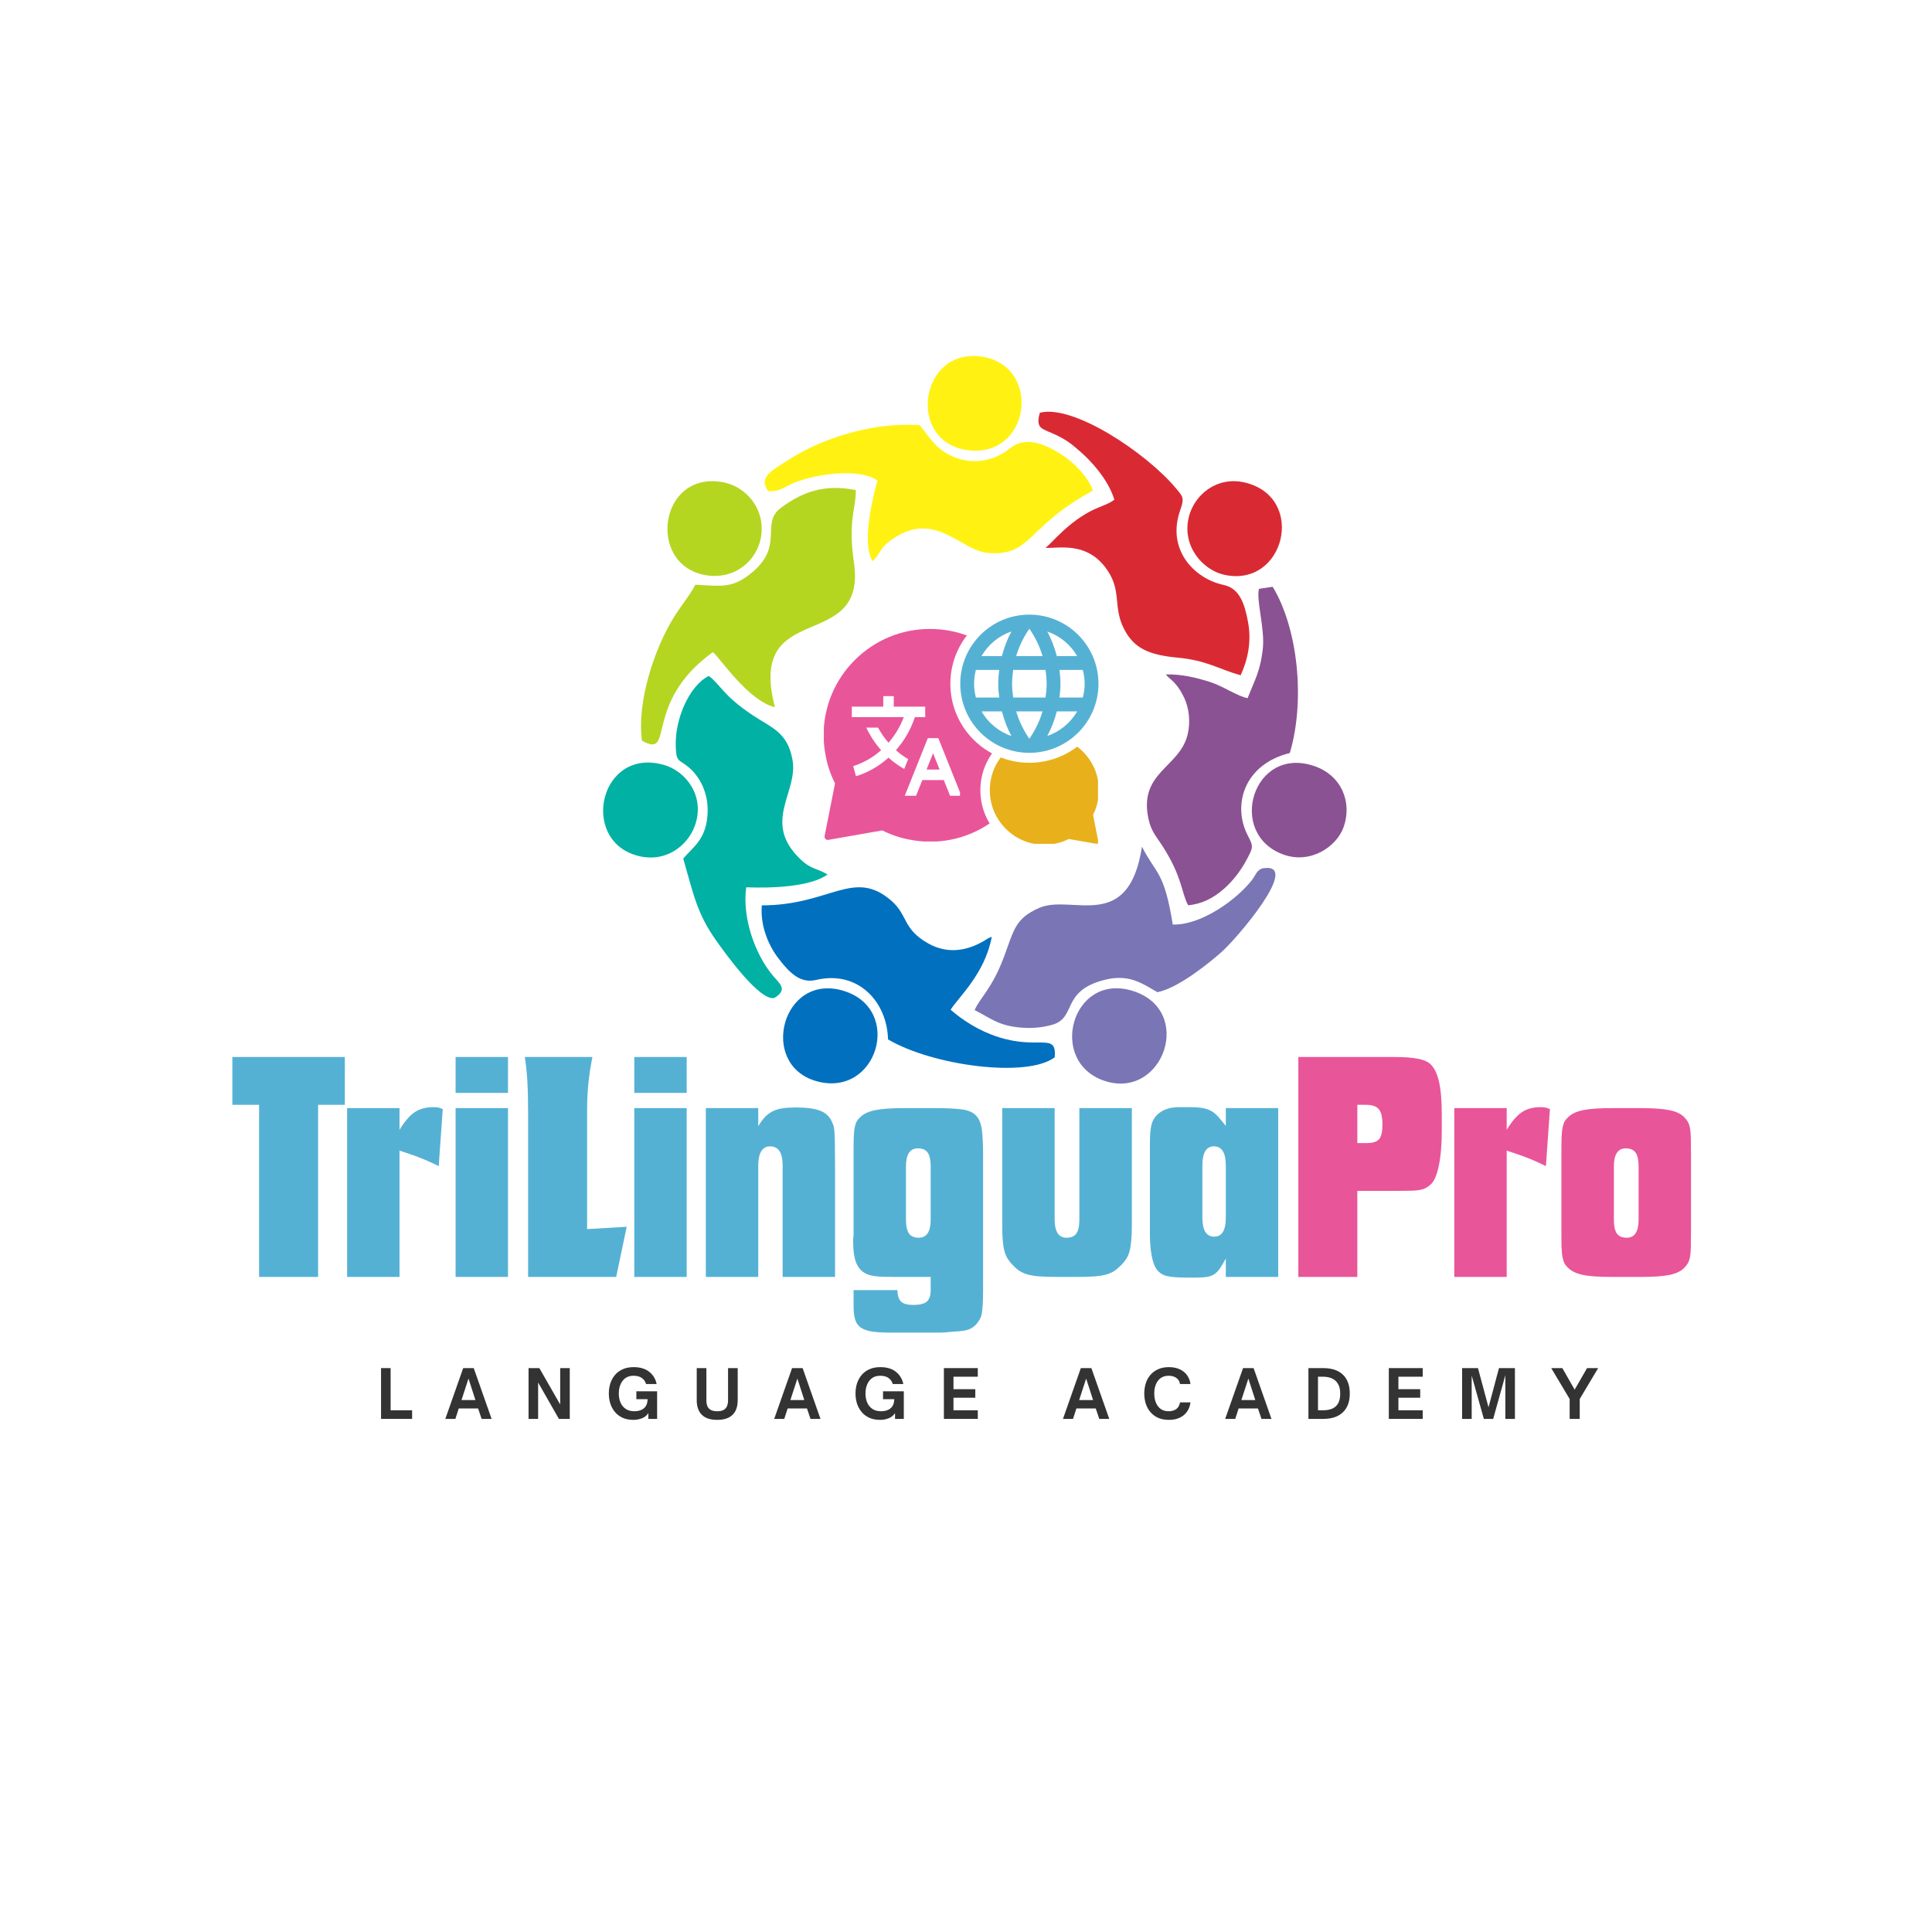 <svg xmlns="http://www.w3.org/2000/svg" xmlns:xlink="http://www.w3.org/1999/xlink" width="500" zoomAndPan="magnify" viewBox="0 0 375 375" height="500" preserveAspectRatio="xMidYMid meet" version="1.0"><defs><g/><clipPath id="d3d352bcaf"><path d="M 159.859 122.078 L 201.109 122.078 L 201.109 163.328 L 159.859 163.328 Z M 159.859 122.078 " clip-rule="nonzero"/></clipPath><clipPath id="85be588191"><path d="M 0.906 0.078 L 42.109 0.078 L 42.109 41.328 L 0.906 41.328 Z M 0.906 0.078 " clip-rule="nonzero"/></clipPath><clipPath id="8ed199aaa9"><rect x="0" width="43" y="0" height="42"/></clipPath><clipPath id="4d589fa26e"><path d="M 165.336 135.109 L 186.336 135.109 L 186.336 154.609 L 165.336 154.609 Z M 165.336 135.109 " clip-rule="nonzero"/></clipPath><clipPath id="30e95b9e99"><path d="M 190.289 140.961 L 215.141 140.961 L 215.141 165.812 L 190.289 165.812 Z M 190.289 140.961 " clip-rule="nonzero"/></clipPath><clipPath id="28483686a1"><path d="M 202.715 140.961 C 195.852 140.961 190.289 146.523 190.289 153.387 C 190.289 160.25 195.852 165.812 202.715 165.812 C 209.578 165.812 215.141 160.25 215.141 153.387 C 215.141 146.523 209.578 140.961 202.715 140.961 Z M 202.715 140.961 " clip-rule="nonzero"/></clipPath><clipPath id="11884b6f88"><path d="M 0.289 0.961 L 25.141 0.961 L 25.141 25.812 L 0.289 25.812 Z M 0.289 0.961 " clip-rule="nonzero"/></clipPath><clipPath id="8c2bc83b70"><path d="M 12.715 0.961 C 5.852 0.961 0.289 6.523 0.289 13.387 C 0.289 20.25 5.852 25.812 12.715 25.812 C 19.578 25.812 25.141 20.25 25.141 13.387 C 25.141 6.523 19.578 0.961 12.715 0.961 Z M 12.715 0.961 " clip-rule="nonzero"/></clipPath><clipPath id="93e9e23eee"><rect x="0" width="26" y="0" height="26"/></clipPath><clipPath id="46e8ed35e5"><path d="M 192.121 142.793 L 213.121 142.793 L 213.121 163.793 L 192.121 163.793 Z M 192.121 142.793 " clip-rule="nonzero"/></clipPath><clipPath id="d3da3a18d3"><path d="M 184.465 117.379 L 215.141 117.379 L 215.141 148.055 L 184.465 148.055 Z M 184.465 117.379 " clip-rule="nonzero"/></clipPath><clipPath id="a23af89f58"><path d="M 199.801 117.379 C 191.332 117.379 184.465 124.246 184.465 132.719 C 184.465 141.188 191.332 148.055 199.801 148.055 C 208.273 148.055 215.141 141.188 215.141 132.719 C 215.141 124.246 208.273 117.379 199.801 117.379 Z M 199.801 117.379 " clip-rule="nonzero"/></clipPath><clipPath id="048be8ee90"><path d="M 0.465 0.379 L 31.141 0.379 L 31.141 31.055 L 0.465 31.055 Z M 0.465 0.379 " clip-rule="nonzero"/></clipPath><clipPath id="9ad0cb2c67"><path d="M 15.801 0.379 C 7.332 0.379 0.465 7.246 0.465 15.719 C 0.465 24.188 7.332 31.055 15.801 31.055 C 24.273 31.055 31.141 24.188 31.141 15.719 C 31.141 7.246 24.273 0.379 15.801 0.379 Z M 15.801 0.379 " clip-rule="nonzero"/></clipPath><clipPath id="2caaa8da04"><rect x="0" width="32" y="0" height="32"/></clipPath><clipPath id="b17758e9ad"><path d="M 186.387 119.301 L 213.387 119.301 L 213.387 146.301 L 186.387 146.301 Z M 186.387 119.301 " clip-rule="nonzero"/></clipPath></defs><rect x="-37.5" width="450" fill="#ffffff" y="-37.5" height="450" fill-opacity="1"/><rect x="-37.5" width="450" fill="#ffffff" y="-37.5" height="450" fill-opacity="1"/><path fill="#0170bf" d="M 192.504 181.82 C 191.184 189.031 185.977 193.605 184.516 195.992 C 186.809 197.984 189.934 200.07 193.84 201.312 C 201.727 203.824 205.125 200.281 204.723 205.219 C 199.371 209.289 181.027 206.867 172.367 201.746 C 172.172 194.41 166.551 188.285 158.398 190.207 C 155.293 190.938 153.191 188.812 150.93 185.797 C 149.133 183.402 147.527 179.602 147.875 175.73 C 161.172 175.73 165.684 168.465 173.023 174.84 C 176.238 177.633 175.199 180.355 180.207 183.141 C 183.801 185.145 187.535 184.668 191.012 182.613 C 192.223 181.895 191.301 182.336 192.504 181.82 Z M 192.504 181.82 " fill-opacity="1" fill-rule="evenodd"/><path fill="#8a5293" d="M 250.348 146.16 C 241.422 148.363 239.168 156.324 242.184 162.145 C 243.305 164.316 243.266 164.43 241.996 166.828 C 239.816 170.93 235.734 175.328 230.605 175.707 C 229.254 173.113 229.523 170.316 225.695 164.297 C 224.527 162.457 223.488 161.477 222.945 159.062 C 220.891 149.91 228.938 149.047 230.512 142.59 C 231.105 140.156 230.809 137.457 229.867 135.477 C 228.312 132.219 227.078 131.941 226.285 130.902 C 229.367 130.828 232.242 131.535 234.945 132.398 C 237.332 133.156 240.379 135.238 242.164 135.504 C 243.504 132.062 244.648 130.301 245.121 125.809 C 245.523 121.98 243.77 116.332 244.375 114.293 L 247.023 113.891 C 251.887 121.859 253.41 135.906 250.348 146.16 Z M 250.348 146.16 " fill-opacity="1" fill-rule="evenodd"/><path fill="#b4d621" d="M 166.09 95.121 C 166.223 98.621 164.527 100.816 165.746 109.121 C 168.391 127.141 144.832 115.844 150.41 137.273 C 145.191 135.996 139.75 127.691 138.371 126.57 C 124.57 136.566 131.117 147.43 124.605 143.762 C 123.586 136.168 127.035 125.824 130.875 119.684 C 132.203 117.562 134.012 115.387 134.965 113.492 C 139.992 113.758 141.953 114.184 145.398 111.57 C 152.527 106.164 147.453 101.668 151.531 98.605 C 156.008 95.246 160.309 93.984 166.09 95.121 Z M 166.09 95.121 " fill-opacity="1" fill-rule="evenodd"/><path fill="#fff212" d="M 212.141 95.223 C 199 102.332 200.254 108.09 191.66 107.309 C 186.469 106.836 181.5 99.016 173.359 104.551 C 170.641 106.398 171.266 106.949 169.383 108.949 C 167.211 105.438 169.363 96.699 170.309 93.258 C 166.949 90.914 158.934 91.82 154.16 93.695 C 152.355 94.406 151.43 95.508 149.113 95.32 C 147.086 92.676 149.996 91.234 152.227 89.77 C 154.387 88.352 156.773 87.035 159.512 85.906 C 164.906 83.68 171.547 82.094 178.527 82.52 C 180.734 85.285 181.844 87.434 185.438 88.809 C 189.445 90.344 193.375 89.176 196.012 87.035 C 198.965 84.633 202.484 85.996 206.008 88.199 C 208.32 89.641 211.227 92.566 212.141 95.223 Z M 212.141 95.223 " fill-opacity="1" fill-rule="evenodd"/><path fill="#d92a34" d="M 240.805 131.07 C 236.492 129.867 234.273 128.184 228.605 127.652 C 223.082 127.133 220.145 125.898 218.195 122.121 C 215.852 117.574 217.965 114.469 214.426 109.973 C 210.703 105.242 205.68 106.406 202.926 106.348 C 204.254 105.332 207.375 101.27 212.273 98.918 C 213.523 98.316 215.262 97.82 216.293 96.98 C 215.125 93.145 211.895 89.574 209.695 87.672 C 208.012 86.219 207.246 85.539 204.996 84.434 C 202.402 83.156 200.902 83.398 201.832 80.117 C 208.316 78.41 222.629 87.984 228.34 94.883 C 229.613 96.422 229.922 96.656 229.082 99.023 C 226.371 106.676 231.797 112.32 237.496 113.535 C 240.582 114.191 241.566 117.094 242.246 120.746 C 242.953 124.555 242.191 128.066 240.805 131.07 Z M 240.805 131.07 " fill-opacity="1" fill-rule="evenodd"/><path fill="#01b1a4" d="M 160.625 169.734 C 157.332 172.152 149.789 172.414 144.84 172.227 C 144.02 178.16 146.574 185.301 150.074 189.438 C 151.34 190.93 152.992 192.078 150.301 193.707 C 147.484 194.391 140.773 185.043 139.043 182.609 C 135.211 177.227 134.586 173.418 132.613 166.645 C 134.469 164.441 136.965 163.035 137.324 158.23 C 137.648 153.848 135.703 150.547 133.488 148.777 C 131.652 147.312 131.238 147.93 131.16 144.707 C 131.031 139.465 133.797 133.102 137.578 131.195 C 139.84 132.875 140.312 134.996 146.168 138.871 C 149.84 141.301 152.883 142.145 153.832 147.535 C 154.945 153.852 147.855 159.512 155.301 166.719 C 157.473 168.82 158.453 168.438 160.625 169.734 Z M 160.625 169.734 " fill-opacity="1" fill-rule="evenodd"/><path fill="#7a75b5" d="M 227.637 179.461 C 233.234 179.582 239.98 174.621 242.918 170.922 C 243.832 169.77 243.934 168.691 245.359 168.504 C 252.562 167.57 240.016 182.25 237 184.879 C 234.645 186.938 228.711 191.793 224.645 192.582 C 221.699 190.898 219.184 189.004 214.477 190.172 C 205.789 192.328 209.105 197.621 204.141 198.938 C 202.25 199.438 200.449 199.617 198.43 199.477 C 193.742 199.148 192.285 197.598 189.176 196.062 C 190.086 193.824 192.562 191.938 194.887 185.684 C 196.809 180.516 197.02 178.273 201.723 176.219 C 208.027 173.465 219.051 181.285 221.652 164.348 C 224.473 169.84 225.945 169 227.637 179.461 Z M 227.637 179.461 " fill-opacity="1" fill-rule="evenodd"/><path fill="#7a75b5" d="M 219.781 192.309 C 231.969 196.039 225.773 213.535 214.422 209.805 C 203.254 206.137 208.016 188.707 219.781 192.309 Z M 219.781 192.309 " fill-opacity="1" fill-rule="evenodd"/><path fill="#0170bf" d="M 163.738 192.32 C 175.461 195.902 170.242 213.289 158.355 209.82 C 147.176 206.555 151.852 188.684 163.738 192.32 Z M 163.738 192.32 " fill-opacity="1" fill-rule="evenodd"/><path fill="#01b1a4" d="M 128.934 148.488 C 133.117 149.699 136.941 154.539 134.867 160.293 C 133.469 164.164 129.098 167.699 123.418 166.004 C 112.5 162.742 116.516 144.891 128.934 148.488 Z M 128.934 148.488 " fill-opacity="1" fill-rule="evenodd"/><path fill="#fff212" d="M 190.668 69.242 C 202.324 71.102 200.039 89.062 187.73 87.363 C 175.875 85.727 178.492 67.301 190.668 69.242 Z M 190.668 69.242 " fill-opacity="1" fill-rule="evenodd"/><path fill="#b4d621" d="M 140.406 93.613 C 144.793 94.453 148.672 98.805 147.691 104.332 C 146.883 108.906 142.5 112.645 136.848 111.617 C 125.453 109.539 127.969 91.223 140.406 93.613 Z M 140.406 93.613 " fill-opacity="1" fill-rule="evenodd"/><path fill="#d92a34" d="M 241.668 93.668 C 253.695 96.555 249.344 114.289 237.5 111.535 C 233.438 110.59 229.34 105.977 230.758 100.312 C 231.824 96.051 236.188 92.352 241.668 93.668 Z M 241.668 93.668 " fill-opacity="1" fill-rule="evenodd"/><path fill="#8a5293" d="M 255.09 148.688 C 260.426 150.508 262.5 155.758 260.789 160.555 C 259.434 164.352 254.379 167.75 249.152 165.883 C 237.984 161.898 243.172 144.617 255.09 148.688 Z M 255.09 148.688 " fill-opacity="1" fill-rule="evenodd"/><g fill="#333333" fill-opacity="1"><g transform="translate(73.085, 275.407)"><g><path d="M 6.906 0 L 0.875 0 L 0.875 -9.859 L 2.734 -9.859 L 2.734 -1.672 L 6.906 -1.672 Z M 6.906 0 "/></g></g></g><g fill="#333333" fill-opacity="1"><g transform="translate(86.342, 275.407)"><g><path d="M 2.047 0 L 0.094 0 L 3.562 -9.859 L 5.609 -9.859 L 9.078 0 L 7.141 0 L 6.453 -2.031 L 2.703 -2.031 Z M 4.594 -7.828 L 3.234 -3.656 L 5.938 -3.656 Z M 4.594 -7.828 "/></g></g></g><g fill="#333333" fill-opacity="1"><g transform="translate(101.717, 275.407)"><g><path d="M 2.734 0 L 0.875 0 L 0.875 -9.859 L 2.969 -9.859 L 7.016 -2.797 L 7.016 -9.859 L 8.875 -9.859 L 8.875 0 L 6.766 0 L 2.734 -7.062 Z M 2.734 0 "/></g></g></g><g fill="#333333" fill-opacity="1"><g transform="translate(117.673, 275.407)"><g><path d="M 5.312 0.188 C 4.488 0.188 3.773 0.051 3.172 -0.219 C 2.566 -0.5 2.066 -0.879 1.672 -1.359 C 1.273 -1.848 0.977 -2.395 0.781 -3 C 0.594 -3.613 0.5 -4.258 0.5 -4.938 C 0.5 -5.602 0.594 -6.242 0.781 -6.859 C 0.977 -7.473 1.273 -8.02 1.672 -8.5 C 2.066 -8.977 2.566 -9.352 3.172 -9.625 C 3.773 -9.906 4.488 -10.047 5.312 -10.047 C 6.582 -10.047 7.594 -9.742 8.344 -9.141 C 9.102 -8.535 9.582 -7.742 9.781 -6.766 L 7.734 -6.766 C 7.578 -7.273 7.297 -7.672 6.891 -7.953 C 6.484 -8.234 5.953 -8.375 5.297 -8.375 C 4.672 -8.375 4.145 -8.223 3.719 -7.922 C 3.301 -7.617 2.984 -7.207 2.766 -6.688 C 2.547 -6.176 2.438 -5.598 2.438 -4.953 C 2.438 -4.285 2.547 -3.691 2.766 -3.172 C 2.992 -2.648 3.332 -2.238 3.781 -1.938 C 4.227 -1.633 4.789 -1.484 5.469 -1.484 C 6.238 -1.484 6.852 -1.676 7.312 -2.062 C 7.77 -2.457 8.008 -3.047 8.031 -3.828 L 5.844 -3.828 L 5.844 -5.359 L 9.875 -5.359 L 9.875 0 L 8.172 0 L 8.172 -1.109 C 7.828 -0.617 7.395 -0.281 6.875 -0.094 C 6.352 0.094 5.832 0.188 5.312 0.188 Z M 5.312 0.188 "/></g></g></g><g fill="#333333" fill-opacity="1"><g transform="translate(134.455, 275.407)"><g><path d="M 4.75 0.188 C 3.812 0.188 3.051 0.031 2.469 -0.281 C 1.883 -0.602 1.457 -1.047 1.188 -1.609 C 0.914 -2.18 0.781 -2.836 0.781 -3.578 L 0.781 -9.859 L 2.656 -9.859 L 2.656 -3.578 C 2.656 -3.172 2.719 -2.805 2.844 -2.484 C 2.969 -2.172 3.188 -1.926 3.5 -1.75 C 3.812 -1.57 4.227 -1.484 4.75 -1.484 C 5.289 -1.484 5.711 -1.57 6.016 -1.75 C 6.316 -1.926 6.531 -2.172 6.656 -2.484 C 6.789 -2.805 6.859 -3.172 6.859 -3.578 L 6.859 -9.859 L 8.734 -9.859 L 8.734 -3.578 C 8.734 -2.836 8.598 -2.18 8.328 -1.609 C 8.055 -1.047 7.625 -0.602 7.031 -0.281 C 6.445 0.031 5.688 0.188 4.75 0.188 Z M 4.75 0.188 "/></g></g></g><g fill="#333333" fill-opacity="1"><g transform="translate(150.178, 275.407)"><g><path d="M 2.047 0 L 0.094 0 L 3.562 -9.859 L 5.609 -9.859 L 9.078 0 L 7.141 0 L 6.453 -2.031 L 2.703 -2.031 Z M 4.594 -7.828 L 3.234 -3.656 L 5.938 -3.656 Z M 4.594 -7.828 "/></g></g></g><g fill="#333333" fill-opacity="1"><g transform="translate(165.553, 275.407)"><g><path d="M 5.312 0.188 C 4.488 0.188 3.773 0.051 3.172 -0.219 C 2.566 -0.5 2.066 -0.879 1.672 -1.359 C 1.273 -1.848 0.977 -2.395 0.781 -3 C 0.594 -3.613 0.5 -4.258 0.5 -4.938 C 0.5 -5.602 0.594 -6.242 0.781 -6.859 C 0.977 -7.473 1.273 -8.02 1.672 -8.5 C 2.066 -8.977 2.566 -9.352 3.172 -9.625 C 3.773 -9.906 4.488 -10.047 5.312 -10.047 C 6.582 -10.047 7.594 -9.742 8.344 -9.141 C 9.102 -8.535 9.582 -7.742 9.781 -6.766 L 7.734 -6.766 C 7.578 -7.273 7.297 -7.672 6.891 -7.953 C 6.484 -8.234 5.953 -8.375 5.297 -8.375 C 4.672 -8.375 4.145 -8.223 3.719 -7.922 C 3.301 -7.617 2.984 -7.207 2.766 -6.688 C 2.547 -6.176 2.438 -5.598 2.438 -4.953 C 2.438 -4.285 2.547 -3.691 2.766 -3.172 C 2.992 -2.648 3.332 -2.238 3.781 -1.938 C 4.227 -1.633 4.789 -1.484 5.469 -1.484 C 6.238 -1.484 6.852 -1.676 7.312 -2.062 C 7.77 -2.457 8.008 -3.047 8.031 -3.828 L 5.844 -3.828 L 5.844 -5.359 L 9.875 -5.359 L 9.875 0 L 8.172 0 L 8.172 -1.109 C 7.828 -0.617 7.395 -0.281 6.875 -0.094 C 6.352 0.094 5.832 0.188 5.312 0.188 Z M 5.312 0.188 "/></g></g></g><g fill="#333333" fill-opacity="1"><g transform="translate(182.335, 275.407)"><g><path d="M 7.453 0 L 0.875 0 L 0.875 -9.859 L 7.453 -9.859 L 7.453 -8.188 L 2.734 -8.188 L 2.734 -5.766 L 6.969 -5.766 L 6.969 -4.109 L 2.734 -4.109 L 2.734 -1.672 L 7.453 -1.672 Z M 7.453 0 "/></g></g></g><g fill="#333333" fill-opacity="1"><g transform="translate(196.561, 275.407)"><g/></g></g><g fill="#333333" fill-opacity="1"><g transform="translate(206.228, 275.407)"><g><path d="M 2.047 0 L 0.094 0 L 3.562 -9.859 L 5.609 -9.859 L 9.078 0 L 7.141 0 L 6.453 -2.031 L 2.703 -2.031 Z M 4.594 -7.828 L 3.234 -3.656 L 5.938 -3.656 Z M 4.594 -7.828 "/></g></g></g><g fill="#333333" fill-opacity="1"><g transform="translate(221.602, 275.407)"><g><path d="M 5.281 0.188 C 4.469 0.188 3.758 0.051 3.156 -0.219 C 2.562 -0.5 2.066 -0.875 1.672 -1.344 C 1.273 -1.82 0.977 -2.367 0.781 -2.984 C 0.594 -3.609 0.5 -4.258 0.5 -4.938 C 0.5 -5.613 0.594 -6.258 0.781 -6.875 C 0.977 -7.5 1.273 -8.047 1.672 -8.516 C 2.066 -8.984 2.562 -9.352 3.156 -9.625 C 3.758 -9.906 4.469 -10.047 5.281 -10.047 C 6.094 -10.047 6.797 -9.906 7.391 -9.625 C 7.984 -9.352 8.457 -8.969 8.812 -8.469 C 9.164 -7.977 9.383 -7.41 9.469 -6.766 L 7.438 -6.766 C 7.352 -7.297 7.109 -7.695 6.703 -7.969 C 6.305 -8.238 5.816 -8.375 5.234 -8.375 C 4.629 -8.375 4.117 -8.227 3.703 -7.938 C 3.297 -7.645 2.984 -7.238 2.766 -6.719 C 2.547 -6.207 2.438 -5.613 2.438 -4.938 C 2.438 -4.258 2.547 -3.66 2.766 -3.141 C 2.984 -2.617 3.297 -2.211 3.703 -1.922 C 4.117 -1.629 4.629 -1.484 5.234 -1.484 C 5.816 -1.484 6.305 -1.625 6.703 -1.906 C 7.098 -2.195 7.344 -2.629 7.438 -3.203 L 9.469 -3.203 C 9.383 -2.523 9.164 -1.93 8.812 -1.422 C 8.457 -0.91 7.984 -0.516 7.391 -0.234 C 6.797 0.047 6.094 0.188 5.281 0.188 Z M 5.281 0.188 "/></g></g></g><g fill="#333333" fill-opacity="1"><g transform="translate(237.713, 275.407)"><g><path d="M 2.047 0 L 0.094 0 L 3.562 -9.859 L 5.609 -9.859 L 9.078 0 L 7.141 0 L 6.453 -2.031 L 2.703 -2.031 Z M 4.594 -7.828 L 3.234 -3.656 L 5.938 -3.656 Z M 4.594 -7.828 "/></g></g></g><g fill="#333333" fill-opacity="1"><g transform="translate(253.088, 275.407)"><g><path d="M 3.75 0 L 0.875 0 L 0.875 -9.859 L 3.75 -9.859 C 5.414 -9.859 6.691 -9.43 7.578 -8.578 C 8.461 -7.723 8.906 -6.504 8.906 -4.922 C 8.906 -3.348 8.457 -2.133 7.562 -1.281 C 6.676 -0.426 5.406 0 3.75 0 Z M 2.734 -8.188 L 2.734 -1.672 L 3.719 -1.672 C 4.375 -1.672 4.953 -1.77 5.453 -1.969 C 5.953 -2.176 6.344 -2.516 6.625 -2.984 C 6.906 -3.461 7.047 -4.109 7.047 -4.922 C 7.047 -5.691 6.906 -6.312 6.625 -6.781 C 6.352 -7.258 5.969 -7.613 5.469 -7.844 C 4.977 -8.07 4.398 -8.188 3.734 -8.188 Z M 2.734 -8.188 "/></g></g></g><g fill="#333333" fill-opacity="1"><g transform="translate(268.695, 275.407)"><g><path d="M 7.453 0 L 0.875 0 L 0.875 -9.859 L 7.453 -9.859 L 7.453 -8.188 L 2.734 -8.188 L 2.734 -5.766 L 6.969 -5.766 L 6.969 -4.109 L 2.734 -4.109 L 2.734 -1.672 L 7.453 -1.672 Z M 7.453 0 "/></g></g></g><g fill="#333333" fill-opacity="1"><g transform="translate(282.92, 275.407)"><g><path d="M 2.734 0 L 0.875 0 L 0.875 -9.859 L 3.953 -9.859 L 6 -2.25 L 8.031 -9.859 L 11.125 -9.859 L 11.125 0 L 9.266 0 L 9.266 -8.469 L 6.906 0 L 5.094 0 L 2.734 -8.406 Z M 2.734 0 "/></g></g></g><g fill="#333333" fill-opacity="1"><g transform="translate(301.123, 275.407)"><g><path d="M 5.5 0 L 3.547 0 L 3.547 -3.859 L -0.031 -9.859 L 2.125 -9.859 L 4.516 -5.672 L 6.922 -9.859 L 9.078 -9.859 L 5.5 -3.859 Z M 5.5 0 "/></g></g></g><g fill="#55b1d4" fill-opacity="1"><g transform="translate(45.101, 247.85)"><g><path d="M 5.188 -33.406 L 0 -33.406 L 0 -42.688 L 21.828 -42.688 L 21.828 -33.406 L 16.641 -33.406 L 16.641 0 L 5.188 0 Z M 5.188 -33.406 "/></g></g></g><g fill="#55b1d4" fill-opacity="1"><g transform="translate(65.516, 247.85)"><g><path d="M 1.859 -32.766 L 12.031 -32.766 L 12.031 -28.547 C 13.008 -30.16 13.977 -31.297 14.938 -31.953 C 15.906 -32.617 17.133 -32.953 18.625 -32.953 C 18.969 -32.953 19.254 -32.93 19.484 -32.891 C 19.723 -32.848 20.035 -32.742 20.422 -32.578 L 19.641 -21.5 C 18.879 -21.883 18.207 -22.203 17.625 -22.453 C 17.051 -22.711 16.488 -22.945 15.938 -23.156 C 15.383 -23.375 14.797 -23.586 14.172 -23.797 C 13.555 -24.016 12.844 -24.254 12.031 -24.516 L 12.031 0 L 1.859 0 Z M 1.859 -32.766 "/></g></g></g><g fill="#55b1d4" fill-opacity="1"><g transform="translate(86.571, 247.85)"><g><path d="M 1.859 -32.766 L 12.031 -32.766 L 12.031 0 L 1.859 0 Z M 1.859 -42.688 L 12.031 -42.688 L 12.031 -35.719 L 1.859 -35.719 Z M 1.859 -42.688 "/></g></g></g><g fill="#55b1d4" fill-opacity="1"><g transform="translate(100.458, 247.85)"><g><path d="M 2.047 -31.875 C 2.047 -34.438 1.992 -36.535 1.891 -38.172 C 1.785 -39.816 1.625 -41.32 1.406 -42.688 L 14.531 -42.688 C 14.188 -40.977 13.926 -39.281 13.75 -37.594 C 13.582 -35.914 13.5 -34.113 13.5 -32.188 L 13.5 -9.281 L 21.188 -9.734 L 19.141 0 L 2.047 0 Z M 2.047 -31.875 "/></g></g></g><g fill="#55b1d4" fill-opacity="1"><g transform="translate(121.257, 247.85)"><g><path d="M 1.859 -32.766 L 12.031 -32.766 L 12.031 0 L 1.859 0 Z M 1.859 -42.688 L 12.031 -42.688 L 12.031 -35.719 L 1.859 -35.719 Z M 1.859 -42.688 "/></g></g></g><g fill="#55b1d4" fill-opacity="1"><g transform="translate(135.144, 247.85)"><g><path d="M 1.859 -32.766 L 12.031 -32.766 L 12.031 -29.25 C 12.457 -29.977 12.895 -30.578 13.344 -31.047 C 13.789 -31.516 14.289 -31.883 14.844 -32.156 C 15.406 -32.438 16.047 -32.629 16.766 -32.734 C 17.492 -32.836 18.348 -32.891 19.328 -32.891 C 21.379 -32.891 22.938 -32.688 24 -32.281 C 25.062 -31.883 25.828 -31.191 26.297 -30.203 C 26.43 -29.91 26.539 -29.645 26.625 -29.406 C 26.707 -29.176 26.77 -28.789 26.812 -28.25 C 26.852 -27.719 26.883 -26.953 26.906 -25.953 C 26.926 -24.953 26.938 -23.535 26.938 -21.703 L 26.938 0 L 16.766 0 L 16.766 -21.625 C 16.766 -24.102 15.957 -25.344 14.344 -25.344 C 12.801 -25.344 12.031 -24.062 12.031 -21.5 L 12.031 0 L 1.859 0 Z M 1.859 -32.766 "/></g></g></g><g fill="#55b1d4" fill-opacity="1"><g transform="translate(163.942, 247.85)"><g><path d="M 8.828 10.812 C 7.379 10.812 6.195 10.738 5.281 10.594 C 4.363 10.445 3.633 10.18 3.094 9.797 C 2.562 9.41 2.203 8.875 2.016 8.188 C 1.828 7.508 1.734 6.633 1.734 5.562 L 1.734 2.562 L 10.234 2.562 C 10.273 3.625 10.52 4.367 10.969 4.797 C 11.414 5.223 12.195 5.438 13.312 5.438 C 14.551 5.438 15.426 5.223 15.938 4.797 C 16.445 4.367 16.703 3.625 16.703 2.562 L 16.703 0 L 10.234 0 C 9.129 0 8.234 -0.008 7.547 -0.031 C 6.867 -0.051 6.305 -0.094 5.859 -0.156 C 5.41 -0.219 5.023 -0.301 4.703 -0.406 C 4.379 -0.52 4.07 -0.66 3.781 -0.828 C 3.051 -1.297 2.516 -2 2.172 -2.938 C 1.828 -3.883 1.656 -5.188 1.656 -6.844 C 1.656 -6.926 1.656 -7.062 1.656 -7.25 C 1.656 -7.445 1.68 -7.656 1.734 -7.875 L 1.734 -23.609 C 1.734 -25.023 1.742 -26.145 1.766 -26.969 C 1.785 -27.801 1.848 -28.473 1.953 -28.984 C 2.055 -29.504 2.191 -29.91 2.359 -30.203 C 2.535 -30.504 2.797 -30.805 3.141 -31.109 C 3.773 -31.703 4.711 -32.125 5.953 -32.375 C 7.191 -32.633 9.047 -32.766 11.516 -32.766 L 17.531 -32.766 C 19.707 -32.766 21.414 -32.688 22.656 -32.531 C 23.895 -32.383 24.82 -32.004 25.438 -31.391 C 26.062 -30.773 26.457 -29.859 26.625 -28.641 C 26.789 -27.422 26.875 -25.742 26.875 -23.609 L 26.875 2.562 C 26.875 3.664 26.852 4.57 26.812 5.281 C 26.77 5.988 26.707 6.586 26.625 7.078 C 26.539 7.566 26.398 7.969 26.203 8.281 C 26.016 8.602 25.789 8.914 25.531 9.219 C 25.281 9.469 25.047 9.664 24.828 9.812 C 24.617 9.969 24.363 10.098 24.062 10.203 C 23.758 10.316 23.375 10.406 22.906 10.469 C 22.438 10.531 21.82 10.582 21.062 10.625 C 20.164 10.707 19.586 10.758 19.328 10.781 C 19.066 10.801 18.832 10.812 18.625 10.812 Z M 16.703 -21.438 C 16.703 -22.676 16.508 -23.57 16.125 -24.125 C 15.738 -24.676 15.098 -24.953 14.203 -24.953 C 12.672 -24.953 11.906 -23.781 11.906 -21.438 L 11.906 -11.141 C 11.906 -9.898 12.098 -9 12.484 -8.438 C 12.867 -7.883 13.508 -7.609 14.406 -7.609 C 15.938 -7.609 16.703 -8.785 16.703 -11.141 Z M 16.703 -21.438 "/></g></g></g><g fill="#55b1d4" fill-opacity="1"><g transform="translate(192.676, 247.85)"><g><path d="M 12.547 0 C 11.223 0 10.113 -0.031 9.219 -0.094 C 8.32 -0.156 7.551 -0.27 6.906 -0.438 C 6.27 -0.613 5.719 -0.848 5.25 -1.141 C 4.781 -1.441 4.332 -1.828 3.906 -2.297 C 3.52 -2.68 3.188 -3.098 2.906 -3.547 C 2.633 -3.992 2.422 -4.504 2.266 -5.078 C 2.117 -5.66 2.016 -6.344 1.953 -7.125 C 1.891 -7.914 1.859 -8.891 1.859 -10.047 L 1.859 -32.766 L 12.031 -32.766 L 12.031 -11.141 C 12.031 -8.785 12.801 -7.609 14.344 -7.609 C 15.238 -7.609 15.875 -7.883 16.25 -8.438 C 16.633 -9 16.828 -9.898 16.828 -11.141 L 16.828 -32.766 L 27.016 -32.766 L 27.016 -10.047 C 27.016 -8.941 26.977 -7.984 26.906 -7.172 C 26.844 -6.359 26.738 -5.66 26.594 -5.078 C 26.445 -4.504 26.234 -3.992 25.953 -3.547 C 25.672 -3.098 25.336 -2.68 24.953 -2.297 C 24.484 -1.828 24.023 -1.441 23.578 -1.141 C 23.129 -0.848 22.582 -0.613 21.938 -0.438 C 21.301 -0.27 20.535 -0.156 19.641 -0.094 C 18.742 -0.031 17.633 0 16.312 0 Z M 12.547 0 "/></g></g></g><g fill="#55b1d4" fill-opacity="1"><g transform="translate(221.538, 247.85)"><g><path d="M 8.703 0.125 C 6.867 0.125 5.555 0.008 4.766 -0.219 C 3.973 -0.457 3.344 -0.914 2.875 -1.594 C 2.488 -2.195 2.188 -3.094 1.969 -4.281 C 1.758 -5.477 1.656 -6.848 1.656 -8.391 L 1.656 -25.859 C 1.656 -27.43 1.75 -28.625 1.938 -29.438 C 2.133 -30.25 2.492 -30.91 3.016 -31.422 C 4.035 -32.441 5.484 -32.953 7.359 -32.953 L 9.531 -32.953 C 10.344 -32.953 11.035 -32.91 11.609 -32.828 C 12.191 -32.742 12.707 -32.602 13.156 -32.406 C 13.602 -32.219 14.016 -31.953 14.391 -31.609 C 14.773 -31.273 15.18 -30.828 15.609 -30.266 L 16.391 -29.312 L 16.391 -32.766 L 26.562 -32.766 L 26.562 0 L 16.391 0 L 16.391 -3.578 C 15.961 -2.773 15.578 -2.125 15.234 -1.625 C 14.891 -1.133 14.516 -0.758 14.109 -0.5 C 13.703 -0.25 13.242 -0.082 12.734 0 C 12.223 0.082 11.562 0.125 10.75 0.125 Z M 16.391 -21.625 C 16.391 -24.102 15.617 -25.344 14.078 -25.344 C 12.586 -25.344 11.844 -24.102 11.844 -21.625 L 11.844 -11.516 C 11.844 -9.047 12.609 -7.812 14.141 -7.812 C 15.641 -7.812 16.391 -9.047 16.391 -11.516 Z M 16.391 -21.625 "/></g></g></g><g fill="#e95599" fill-opacity="1"><g transform="translate(249.957, 247.85)"><g><path d="M 2.047 -42.688 L 20.547 -42.688 C 22.547 -42.688 24.098 -42.578 25.203 -42.359 C 26.316 -42.148 27.129 -41.812 27.641 -41.344 C 28.41 -40.656 28.977 -39.52 29.344 -37.938 C 29.707 -36.363 29.891 -34.234 29.891 -31.547 L 29.891 -28.359 C 29.891 -25.66 29.695 -23.395 29.312 -21.562 C 28.926 -19.727 28.395 -18.516 27.719 -17.922 C 27.414 -17.66 27.113 -17.445 26.812 -17.281 C 26.52 -17.113 26.148 -16.984 25.703 -16.891 C 25.254 -16.805 24.695 -16.754 24.031 -16.734 C 23.375 -16.711 22.531 -16.703 21.5 -16.703 L 13.5 -16.703 L 13.5 0 L 2.047 0 Z M 13.5 -33.406 L 13.5 -25.984 L 15.422 -25.984 C 16.535 -25.984 17.305 -26.238 17.734 -26.75 C 18.16 -27.258 18.375 -28.195 18.375 -29.562 C 18.375 -31.02 18.133 -32.023 17.656 -32.578 C 17.188 -33.129 16.336 -33.406 15.109 -33.406 Z M 13.5 -33.406 "/></g></g></g><g fill="#e95599" fill-opacity="1"><g transform="translate(280.419, 247.85)"><g><path d="M 1.859 -32.766 L 12.031 -32.766 L 12.031 -28.547 C 13.008 -30.16 13.977 -31.297 14.938 -31.953 C 15.906 -32.617 17.133 -32.953 18.625 -32.953 C 18.969 -32.953 19.254 -32.93 19.484 -32.891 C 19.723 -32.848 20.035 -32.742 20.422 -32.578 L 19.641 -21.5 C 18.879 -21.883 18.207 -22.203 17.625 -22.453 C 17.051 -22.711 16.488 -22.945 15.938 -23.156 C 15.383 -23.375 14.797 -23.586 14.172 -23.797 C 13.555 -24.016 12.844 -24.254 12.031 -24.516 L 12.031 0 L 1.859 0 Z M 1.859 -32.766 "/></g></g></g><g fill="#e95599" fill-opacity="1"><g transform="translate(301.41, 247.85)"><g><path d="M 11.453 0 C 8.984 0 7.129 -0.125 5.891 -0.375 C 4.648 -0.633 3.711 -1.062 3.078 -1.656 C 2.734 -1.957 2.473 -2.258 2.297 -2.562 C 2.129 -2.863 1.992 -3.258 1.891 -3.75 C 1.785 -4.238 1.719 -4.895 1.688 -5.719 C 1.664 -6.551 1.656 -7.676 1.656 -9.094 L 1.656 -23.609 C 1.656 -25.023 1.664 -26.145 1.688 -26.969 C 1.719 -27.801 1.785 -28.473 1.891 -28.984 C 1.992 -29.504 2.129 -29.91 2.297 -30.203 C 2.473 -30.504 2.734 -30.805 3.078 -31.109 C 3.711 -31.703 4.648 -32.125 5.891 -32.375 C 7.129 -32.633 8.984 -32.766 11.453 -32.766 L 17.094 -32.766 C 19.52 -32.766 21.352 -32.633 22.594 -32.375 C 23.832 -32.125 24.77 -31.703 25.406 -31.109 C 25.707 -30.805 25.953 -30.504 26.141 -30.203 C 26.336 -29.91 26.488 -29.504 26.594 -28.984 C 26.695 -28.473 26.758 -27.801 26.781 -26.969 C 26.801 -26.145 26.812 -25.023 26.812 -23.609 L 26.812 -9.094 C 26.812 -7.676 26.801 -6.551 26.781 -5.719 C 26.758 -4.895 26.695 -4.238 26.594 -3.75 C 26.488 -3.258 26.336 -2.863 26.141 -2.562 C 25.953 -2.258 25.707 -1.957 25.406 -1.656 C 24.77 -1.062 23.832 -0.633 22.594 -0.375 C 21.352 -0.125 19.52 0 17.094 0 Z M 16.641 -21.438 C 16.641 -22.676 16.445 -23.57 16.062 -24.125 C 15.676 -24.676 15.035 -24.953 14.141 -24.953 C 12.609 -24.953 11.844 -23.781 11.844 -21.438 L 11.844 -11.141 C 11.844 -9.898 12.031 -9 12.406 -8.438 C 12.789 -7.883 13.438 -7.609 14.344 -7.609 C 15.875 -7.609 16.641 -8.785 16.641 -11.141 Z M 16.641 -21.438 "/></g></g></g><g clip-path="url(#d3d352bcaf)"><g transform="matrix(1, 0, 0, 1, 159, 122)"><g clip-path="url(#8ed199aaa9)"><g clip-path="url(#85be588191)"><path fill="#e95599" d="M 21.508 41.375 C 27.023 41.375 32.207 39.227 36.109 35.324 C 40.008 31.426 42.156 26.242 42.156 20.727 C 42.156 15.211 40.008 10.023 36.109 6.125 C 32.207 2.223 27.023 0.078 21.508 0.078 C 15.992 0.078 10.809 2.223 6.906 6.125 C 3.008 10.023 0.859 15.211 0.859 20.727 C 0.859 23.797 1.723 26.645 1.762 26.773 C 2.105 27.902 2.547 29.004 3.078 30.055 L 1.055 40.285 C 1.016 40.488 1.078 40.695 1.223 40.844 C 1.367 40.988 1.574 41.055 1.777 41.02 L 12.254 39.184 C 13.363 39.742 14.523 40.199 15.715 40.547 C 15.832 40.582 18.582 41.375 21.508 41.375 Z M 21.508 41.375 " fill-opacity="1" fill-rule="nonzero"/></g></g></g></g><g clip-path="url(#4d589fa26e)"><path fill="#ffffff" d="M 182.125 143.27 L 186.605 154.461 L 184.41 154.461 L 183.188 151.41 L 179.027 151.41 L 177.805 154.461 L 175.613 154.461 L 180.09 143.27 Z M 173.477 135.125 L 173.477 137.164 L 179.582 137.164 L 179.582 139.199 L 177.578 139.199 C 176.785 141.586 175.559 143.723 173.895 145.609 C 174.633 146.266 175.422 146.844 176.273 147.348 L 175.508 149.258 C 174.41 148.637 173.395 147.902 172.457 147.059 C 170.617 148.723 168.516 149.926 166.148 150.668 L 165.602 148.707 C 167.629 148.059 169.438 147.027 171.023 145.609 C 169.855 144.289 168.898 142.828 168.148 141.234 L 170.43 141.234 C 171 142.281 171.676 143.258 172.457 144.16 C 173.742 142.684 174.727 141.027 175.418 139.199 L 165.336 139.199 L 165.336 137.164 L 171.441 137.164 L 171.441 135.125 Z M 181.109 146.203 L 179.84 149.375 L 182.375 149.375 Z M 181.109 146.203 " fill-opacity="1" fill-rule="nonzero"/></g><g clip-path="url(#30e95b9e99)"><g clip-path="url(#28483686a1)"><g transform="matrix(1, 0, 0, 1, 190, 140)"><g clip-path="url(#93e9e23eee)"><g clip-path="url(#11884b6f88)"><g clip-path="url(#8c2bc83b70)"><path fill="#ffffff" d="M 0.289 0.961 L 25.141 0.961 L 25.141 25.812 L 0.289 25.812 Z M 0.289 0.961 " fill-opacity="1" fill-rule="nonzero"/></g></g></g></g></g></g><g clip-path="url(#46e8ed35e5)"><path fill="#e8b01b" d="M 202.711 163.969 C 199.883 163.969 197.223 162.867 195.223 160.867 C 193.223 158.867 192.121 156.211 192.121 153.383 C 192.121 150.555 193.223 147.895 195.223 145.895 C 197.223 143.895 199.883 142.793 202.711 142.793 C 205.539 142.793 208.195 143.895 210.195 145.895 C 212.195 147.895 213.297 150.555 213.297 153.383 C 213.297 154.957 212.855 156.418 212.836 156.484 C 212.66 157.062 212.434 157.625 212.16 158.164 L 213.199 163.41 C 213.219 163.516 213.188 163.621 213.113 163.695 C 213.039 163.773 212.934 163.805 212.828 163.789 L 207.457 162.848 C 206.887 163.133 206.293 163.367 205.68 163.547 C 205.621 163.562 204.211 163.969 202.711 163.969 Z M 202.711 163.969 " fill-opacity="1" fill-rule="nonzero"/></g><g clip-path="url(#d3da3a18d3)"><g clip-path="url(#a23af89f58)"><g transform="matrix(1, 0, 0, 1, 184, 117)"><g clip-path="url(#2caaa8da04)"><g clip-path="url(#048be8ee90)"><g clip-path="url(#9ad0cb2c67)"><path fill="#ffffff" d="M 0.465 0.379 L 31.141 0.379 L 31.141 31.055 L 0.465 31.055 Z M 0.465 0.379 " fill-opacity="1" fill-rule="nonzero"/></g></g></g></g></g></g><g clip-path="url(#b17758e9ad)"><path fill="#55b1d4" d="M 199.793 119.301 C 192.383 119.301 186.387 125.305 186.387 132.715 C 186.387 140.125 192.383 146.125 199.793 146.125 C 207.203 146.125 213.211 140.125 213.211 132.715 C 213.211 125.305 207.203 119.301 199.793 119.301 Z M 209.078 127.348 L 205.125 127.348 C 204.688 125.672 204.078 124.062 203.273 122.574 C 205.738 123.418 207.793 125.129 209.078 127.348 Z M 199.797 122.031 C 200.918 123.641 201.789 125.43 202.359 127.348 L 197.238 127.348 C 197.809 125.43 198.68 123.641 199.797 122.031 Z M 189.418 135.395 C 189.195 134.535 189.07 133.637 189.07 132.715 C 189.07 131.789 189.195 130.891 189.418 130.031 L 193.945 130.031 C 193.836 130.91 193.762 131.801 193.762 132.715 C 193.762 133.625 193.836 134.516 193.949 135.395 Z M 190.512 138.078 L 194.469 138.078 C 194.902 139.754 195.512 141.363 196.316 142.859 C 193.852 142.016 191.797 140.297 190.512 138.078 Z M 194.469 127.348 L 190.512 127.348 C 191.797 125.129 193.852 123.41 196.316 122.566 C 195.512 124.062 194.902 125.672 194.469 127.348 Z M 199.797 143.395 C 198.684 141.785 197.812 139.996 197.238 138.078 L 202.359 138.078 C 201.785 139.996 200.91 141.785 199.797 143.395 Z M 202.938 135.395 L 196.66 135.395 C 196.531 134.516 196.445 133.625 196.445 132.715 C 196.445 131.801 196.531 130.91 196.66 130.031 L 202.938 130.031 C 203.062 130.91 203.152 131.801 203.152 132.715 C 203.152 133.625 203.062 134.516 202.938 135.395 Z M 203.277 142.852 C 204.082 141.355 204.695 139.754 205.129 138.078 L 209.086 138.078 C 207.793 140.297 205.738 142.008 203.277 142.852 Z M 205.645 135.395 C 205.754 134.516 205.836 133.625 205.836 132.715 C 205.836 131.801 205.762 130.91 205.645 130.031 L 210.172 130.031 C 210.395 130.891 210.527 131.789 210.527 132.715 C 210.527 133.637 210.402 134.535 210.172 135.395 Z M 205.645 135.395 " fill-opacity="1" fill-rule="nonzero"/></g></svg>